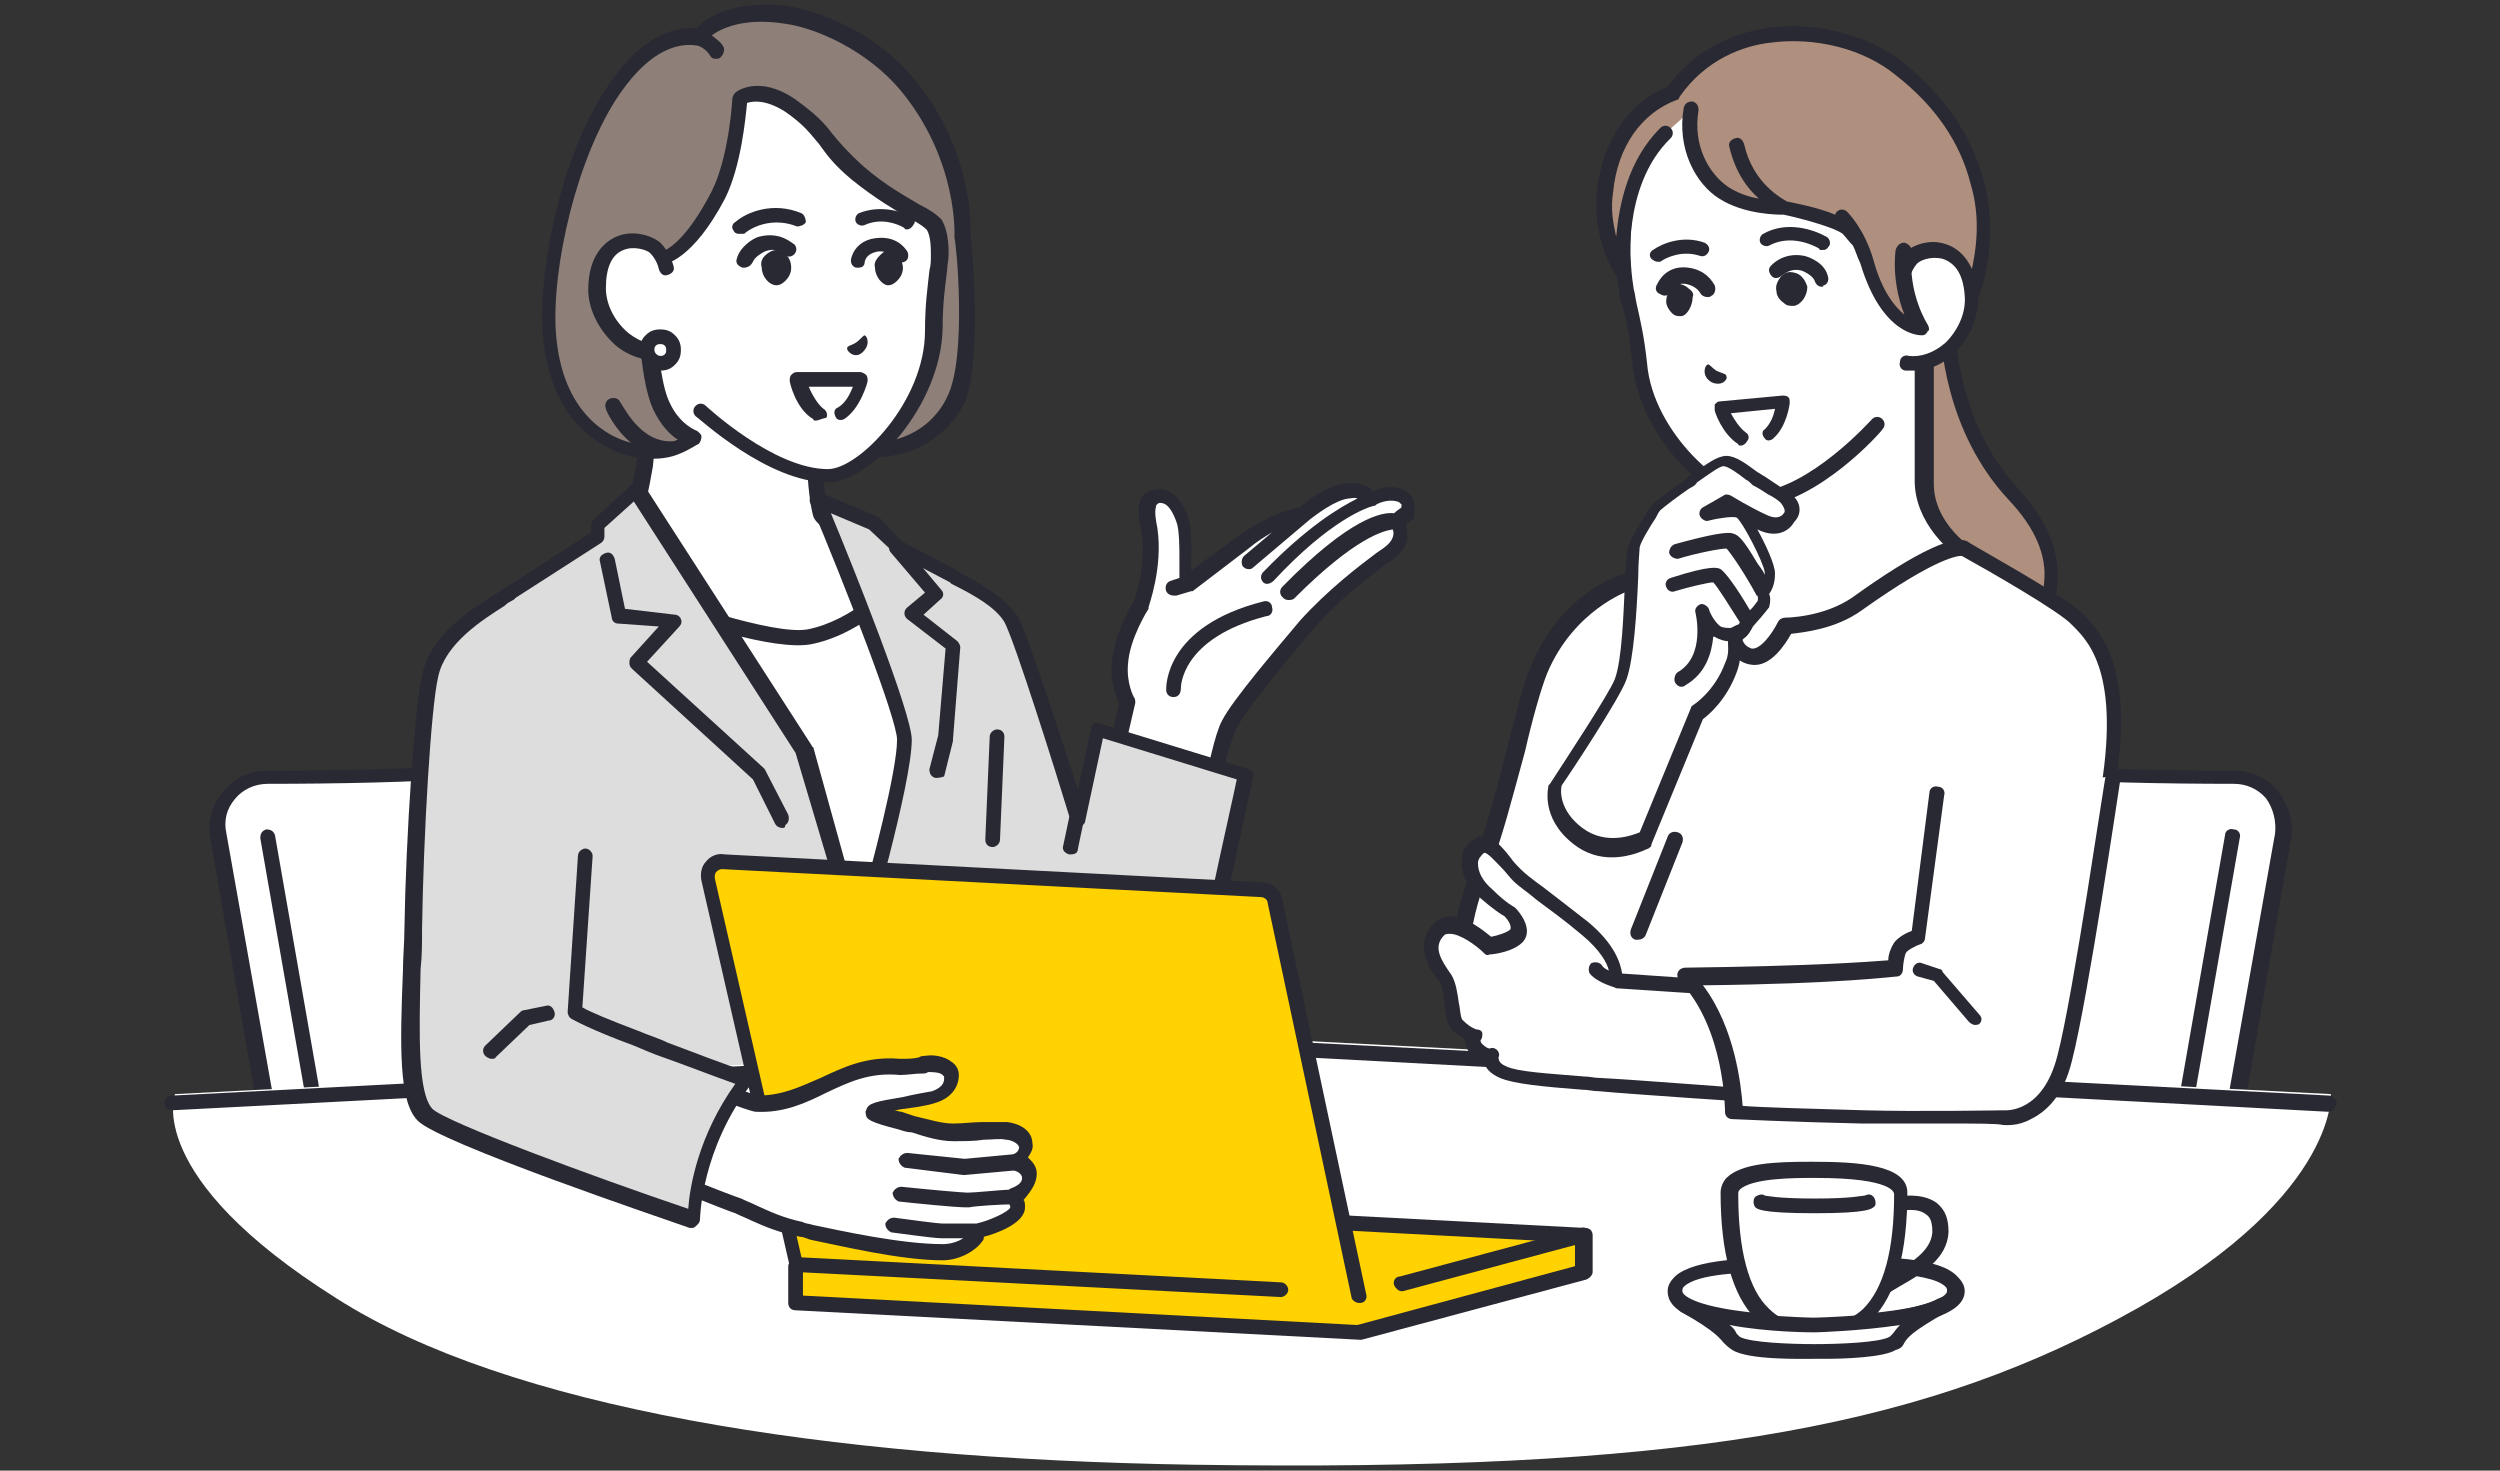 <?xml version="1.0" encoding="utf-8"?>
<!-- Generator: Adobe Illustrator 26.5.0, SVG Export Plug-In . SVG Version: 6.00 Build 0)  -->
<svg version="1.1" id="レイヤー_1" xmlns="http://www.w3.org/2000/svg" xmlns:xlink="http://www.w3.org/1999/xlink" x="0px"
	 y="0px" viewBox="0 0 170 100" style="enable-background:new 0 0 170 100;" xml:space="preserve">
<rect x="0" y="0" width="170" height="100" fill="#333333" stroke="none"/>
<style type="text/css">
	.st0{fill:#FFFFFF;}
	.st1{fill:#292933;}
	.st2{fill:#DDDDDD;}
	.st3{fill:#8E8079;}
	.st4{fill:#AF8F7E;}
	.st5{fill:#FFD200;}
</style>
<g id="woman_00000001650511406813326930000015639149208269699479_">
	<g>
		<g>
			<path class="st0" d="M18.3,77l-3.5-20.1c-0.4-2.1,1.2-4,3.4-4c4.1,0,10.2-0.1,13.6-0.4c3.4-0.3,9.1-1.3,12.7-1.9
				c1.9-0.3,3.6,0.9,4,2.8l3.9,21.9L18.3,77z"/>
			<path class="st1" d="M18.3,77.5c-0.2,0-0.5-0.2-0.5-0.4L14.3,57c-0.2-1.1,0.1-2.3,0.9-3.2c0.7-0.9,1.8-1.4,3-1.4
				c4.4,0,10.3-0.1,13.5-0.4c3.5-0.3,9.4-1.3,12.7-1.9c1-0.2,2.1,0,3,0.6c0.9,0.6,1.4,1.5,1.6,2.5l3.9,21.9c0,0.1,0,0.3-0.1,0.4
				c-0.1,0.1-0.2,0.2-0.4,0.2L18.3,77.5C18.3,77.5,18.3,77.5,18.3,77.5z M45.1,51c-0.2,0-0.3,0-0.5,0c-4,0.7-9.5,1.6-12.8,1.9
				c-3.3,0.3-9.2,0.4-13.6,0.4c-0.9,0-1.7,0.4-2.2,1c-0.6,0.7-0.8,1.5-0.6,2.4l3.5,19.7l32.9-1.7l-3.8-21.3
				c-0.1-0.8-0.6-1.4-1.2-1.9C46.2,51.2,45.6,51,45.1,51z"/>
		</g>
		<path class="st1" d="M21.4,75.7c-0.2,0-0.5-0.2-0.5-0.4L17.7,57c0-0.3,0.1-0.5,0.4-0.6c0.3,0,0.5,0.1,0.6,0.4l3.2,18.3
			C22,75.3,21.8,75.6,21.4,75.7C21.5,75.7,21.4,75.7,21.4,75.7z"/>
	</g>
	<g>
		<g>
			<g>
				<path class="st0" d="M95,33.7c-0.9-0.2-1.8,0.3-1.8,0.3s-0.4-0.9-1.8-0.6c-1.2,0.2-2.8,1.6-2.8,1.6s-1.6,0-4.3,2
					c-2.6,2-3.8,2.9-3.8,2.9l0-1.7c0,0,0.1-2-0.2-2.7c-0.5-1.2-1-1.7-1.8-1.6c-0.8,0.1-0.7,0.9-0.5,2.2c0.4,2.6-0.6,5.1-0.6,5.1
					s-1.3,2.1-1.5,4.1c-0.1,1.5,0.5,2.5,0.5,2.5l-1.3,5.6l6.6,1.6c-0.1,0.6,0.8-4.4,1.5-5.7c0.6-1.3,3.6-4.9,5.2-6.7
					c2.3-2.7,4.8-4.3,5.9-5.2c1-0.8,0.3-1.9,0.3-1.9s0.6-0.4,0.8-0.6C95.7,34.7,95.8,33.9,95,33.7z"/>
				<path class="st1" d="M79.8,47.4c-0.3,0-0.5-0.2-0.5-0.5c0-0.2-0.1-4.3,6.6-6c0.3-0.1,0.6,0.1,0.6,0.4c0.1,0.3-0.1,0.6-0.4,0.6
					c-5.8,1.5-5.8,4.8-5.8,4.9C80.3,47.2,80.1,47.4,79.8,47.4C79.8,47.4,79.8,47.4,79.8,47.4z"/>
				<path class="st1" d="M96.1,34c-0.1-0.3-0.4-0.7-1-0.8c-0.7-0.2-1.3,0-1.7,0.2c-0.3-0.3-1-0.7-2.1-0.5c-1.2,0.2-2.5,1.2-2.9,1.6
					c-0.5,0.1-2.1,0.4-4.4,2.1L81,38.8l0-0.6c0-0.3,0.1-2.1-0.2-3c-0.2-0.5-0.8-2.2-2.3-1.9c-1.4,0.2-1.1,1.8-0.9,2.8
					c0.4,2.2-0.4,4.5-0.5,4.8c-0.2,0.3-1.4,2.3-1.5,4.3c-0.1,1.3,0.3,2.2,0.5,2.6l-1.2,5.4c-0.1,0.3,0.1,0.6,0.4,0.6
					c0.3,0.1,0.6-0.1,0.6-0.4l1.3-5.6c0-0.1,0-0.3-0.1-0.4c0,0-0.5-0.9-0.4-2.2c0.1-1.8,1.4-3.8,1.4-3.8c0,0,0-0.1,0-0.1
					c0-0.1,1-2.7,0.6-5.4c-0.1-0.5-0.2-1.1-0.1-1.4c0-0.2,0.1-0.2,0.2-0.3c0.2,0,0.7-0.1,1.2,1.3c0.2,0.5,0.2,1.8,0.2,2.5
					c0,0,0,0,0,0l0,1.3l-0.6,0.2c-0.3,0.1-0.4,0.4-0.3,0.7c0.1,0.2,0.3,0.3,0.5,0.3c0.1,0,0.1,0,0.2,0l1-0.3c0,0,0,0,0,0
					c0,0,0.1,0,0.1,0c0,0,0,0,0,0c0,0,0,0,0,0l3.8-2.9c0.6-0.5,1.1-0.8,1.6-1.1l-1.9,1.6c-0.2,0.2-0.2,0.5-0.1,0.7
					c0.1,0.1,0.2,0.2,0.4,0.2c0.1,0,0.2,0,0.3-0.1l3.9-3.3c0.4-0.3,1.7-1.3,2.6-1.4c0.2,0,0.4-0.1,0.6,0c-1.2,0.6-3.4,1.9-6.4,5
					c-0.2,0.2-0.2,0.5,0,0.7c0.1,0.1,0.2,0.1,0.3,0.1c0.1,0,0.3-0.1,0.4-0.2c3.9-4.2,6.4-5,6.8-5.1c0.1,0,0.1,0,0.2-0.1
					c0,0,0.7-0.4,1.4-0.2c0.1,0,0.2,0.1,0.3,0.2c0,0.1,0,0.2,0,0.2c-0.1,0.1-0.3,0.2-0.5,0.4c-0.8-0.1-3,0.3-7.6,5
					c-0.2,0.2-0.2,0.5,0,0.7c0.1,0.1,0.2,0.2,0.4,0.2c0.1,0,0.3,0,0.4-0.1c4.2-4.2,6.1-4.6,6.7-4.7c0.1,0.2,0.1,0.6-0.3,1
					c-0.2,0.2-0.5,0.4-0.8,0.6c-1.2,0.9-3.3,2.5-5.2,4.6c-1.5,1.8-4.6,5.4-5.3,6.8c-0.5,0.9-1,3.4-1.4,5.4c0,0.1-0.1,0.3-0.1,0.4
					c0,0,0,0.1,0,0.1c-0.1,0.4,0.2,0.6,0.4,0.6c0,0,0.1,0,0.1,0c0.2,0,0.4-0.1,0.5-0.5c0-0.1,0-0.2,0.1-0.4c0.2-1.1,0.9-4.2,1.4-5.1
					c0.6-1.2,3.4-4.6,5.1-6.6c1.8-2.1,3.7-3.5,5-4.5c0.3-0.2,0.6-0.4,0.8-0.6c0.8-0.7,0.8-1.5,0.6-2.1c0.2-0.2,0.4-0.3,0.6-0.5
					C96.1,34.9,96.3,34.5,96.1,34z"/>
			</g>
		</g>
		<g>
			<path class="st0" d="M55.7,34.9c-0.2-0.6-0.3-2.2-0.3-3.4c0-0.8,0-1.5,0-1.5L50.2,26l-6.4-5.4c0,0,0.3,8.8,0,10.8
				c-0.6,3.4-1,4.3-1.9,5c-3.3,2.4-6.7,4.9-6.7,4.9l10.2,6.1l18.4-1.5l1.1-5.1c0,0-1.4-1.2-5.3-3.5C58.7,36.7,55.9,35.5,55.7,34.9z"
				/>
			<path class="st1" d="M45.4,47.9c-0.1,0-0.2,0-0.3-0.1l-10.2-6.1c-0.1-0.1-0.2-0.2-0.2-0.4c0-0.2,0.1-0.3,0.2-0.4
				c0,0,3.4-2.5,6.7-4.9c0.8-0.6,1.1-1.3,1.7-4.6c0.3-2,0-10.6,0-10.7c0-0.2,0.1-0.4,0.3-0.5c0.2-0.1,0.4-0.1,0.6,0.1l6.4,5.4
				l5.2,3.9c0.1,0.1,0.2,0.2,0.2,0.4v1.5c0,1.2,0.1,2.7,0.3,3.2c0.2,0.4,1.9,1.2,2.7,1.6c0.4,0.2,0.8,0.4,1.1,0.6
				c3.9,2.3,5.3,3.5,5.4,3.6c0.1,0.1,0.2,0.3,0.2,0.5L64.4,46c-0.1,0.3-0.3,0.5-0.6,0.4c-0.3-0.1-0.5-0.3-0.4-0.6l1.1-4.8
				c-0.5-0.4-2-1.5-5-3.2c-0.2-0.1-0.6-0.3-1-0.5c-2.1-1.1-3-1.6-3.2-2.2c-0.2-0.7-0.4-2.3-0.4-3.5v-1.3l-5-3.8c0,0,0,0,0,0
				l-5.5-4.6c0.1,2.5,0.2,8.1,0,9.8c-0.6,3.5-1,4.5-2.1,5.3c-2.5,1.7-4.9,3.6-6.1,4.4l9.6,5.7c0.2,0.1,0.3,0.5,0.2,0.7
				C45.8,47.8,45.6,47.9,45.4,47.9z"/>
		</g>
		<g>
			<path class="st0" d="M60.9,39.8c0,0-2.6,2.8-5.9,3.5c-3,0.6-12-2.9-12-2.9l12.2,25.2h5.7l3-18.9L60.9,39.8z"/>
			<path class="st1" d="M60.9,66.2h-5.7c-0.2,0-0.4-0.1-0.5-0.3L42.5,40.6c-0.1-0.2-0.1-0.4,0.1-0.6c0.1-0.2,0.4-0.2,0.6-0.1
				c2.5,0.9,9.4,3.3,11.7,2.9c3.1-0.6,5.6-3.3,5.6-3.3c0.1-0.1,0.3-0.2,0.5-0.2c0.2,0,0.3,0.1,0.4,0.3l3,6.9c0,0.1,0.1,0.2,0,0.3
				l-3,18.9C61.4,66,61.2,66.2,60.9,66.2z M55.5,65.1h5l2.9-18.3l-2.6-6.1c-1,0.9-3.1,2.6-5.6,3.1c-2.5,0.5-8.5-1.5-11.1-2.5
				L55.5,65.1z"/>
		</g>
		<g>
			<path class="st2" d="M74.6,49.6l-1.3,6.1c0,0-3.6-12-4.6-13.6c-0.7-1.2-2.2-2-3.9-2.9c-1.9-1.1-3.9-2-3.9-2l-1.5-1.6l-3.8-1.6
				c0,0,5.9,14.3,5.9,16.3c0,3-3.1,13.6-3.1,13.6L54.6,51L43.2,33.4l-2.6,2.4v0.8l-7,4.5c0,0-4.8,3-2.4,10.4
				c2.5,7.6,5.8,12.3,6,13.8c-2.4,12-1.8,18.2-1.8,18.2L76.6,84c0,0-8.3-8.3-8.6-11c0.9,0.4,9.6,3.7,12.3-1.4
				c1.4-2.7,1.7-6.2,2.6-10.6c1.2-5.5,1.8-8.3,1.8-8.3L74.6,49.6z"/>
			<path class="st1" d="M76.6,84.5C76.6,84.5,76.6,84.5,76.6,84.5l-41.2-0.6c-0.3,0-0.5-0.2-0.5-0.5c0-0.3-0.5-6.4,1.8-18.3
				c-0.1-0.6-0.7-1.7-1.4-3.2c-1.2-2.4-3-5.9-4.5-10.4c-1.3-3.9-0.5-6.7,0.3-8.3c0.9-1.8,2.2-2.6,2.3-2.6l6.8-4.4v-0.5
				c0-0.1,0.1-0.3,0.2-0.4l2.6-2.4c0.1-0.1,0.3-0.2,0.4-0.1c0.1,0,0.3,0.1,0.4,0.2l11.4,17.7c0,0,0,0.1,0.1,0.1L58.4,62
				c0.9-3.1,2.6-9.6,2.6-11.7c0-1.4-3.5-10.4-5.9-16.1c-0.1-0.2,0-0.4,0.1-0.6c0.1-0.1,0.4-0.2,0.6-0.1l3.8,1.6
				c0.1,0,0.1,0.1,0.2,0.1l1.5,1.6c0.4,0.2,2.1,1.1,3.8,2l0.1,0.1c1.7,0.9,3.2,1.8,4,3c0.7,1.3,3,8.4,4.1,11.8l0.9-4.2
				c0-0.1,0.1-0.3,0.2-0.3c0.1-0.1,0.3-0.1,0.4,0l10.1,3.1c0.3,0.1,0.4,0.3,0.3,0.6c0,0-0.6,2.8-1.8,8.3c-0.3,1.2-0.5,2.4-0.7,3.5
				c-0.5,2.8-1,5.3-2,7.3c-1.2,2.3-3.7,3.4-7.3,3.1c-1.8-0.2-3.5-0.6-4.6-1c1.3,2.6,6.2,7.8,8.2,9.8c0.1,0.1,0.2,0.4,0.1,0.6
				C77,84.4,76.8,84.5,76.6,84.5z M35.9,82.9l39.5,0.6c-2.2-2.3-7.6-8.1-7.9-10.4c0-0.2,0.1-0.4,0.2-0.5c0.1-0.1,0.3-0.1,0.5-0.1
				c0,0,2.5,1.1,5.3,1.3c3.2,0.3,5.3-0.6,6.3-2.5c1-1.9,1.4-4.1,1.9-7c0.2-1.1,0.4-2.3,0.7-3.5c0.9-4.2,1.5-6.8,1.7-7.8l-9.1-2.8
				l-1.2,5.6c0,0.2-0.2,0.4-0.5,0.4c-0.2,0-0.4-0.1-0.5-0.4c-1-3.3-3.8-12.2-4.5-13.5c-0.6-1-2-1.8-3.6-2.6l-0.1-0.1
				c-1.9-1-3.8-2-3.8-2c-0.1,0-0.1-0.1-0.1-0.1L59.1,36l-2.6-1.1C58,38.5,62,48.5,62,50.3c0,3-3,13.3-3.1,13.7
				c-0.1,0.2-0.3,0.4-0.5,0.4c0,0,0,0,0,0c-0.2,0-0.4-0.1-0.5-0.4l-3.8-12.8l-11-17.1l-2,1.8v0.6c0,0.2-0.1,0.3-0.2,0.4l-7,4.5
				c0,0-1.1,0.7-1.9,2.3c-1.1,2.1-1.2,4.6-0.2,7.5c1.5,4.4,3.2,7.8,4.4,10.3c0.9,1.8,1.5,2.9,1.5,3.7c0,0,0,0.1,0,0.1
				C35.7,75.2,35.8,81.2,35.9,82.9z"/>
		</g>
		<path class="st1" d="M63.7,52.9c0,0-0.1,0-0.1,0c-0.3-0.1-0.4-0.3-0.4-0.6l0.6-2.3l0.5-5.9l-2.6-2c-0.1-0.1-0.2-0.2-0.2-0.4
			c0-0.2,0.1-0.3,0.2-0.4l1.2-1l-2.3-2.7c-0.2-0.2-0.2-0.5,0.1-0.7c0.2-0.2,0.5-0.2,0.7,0.1l2.6,3.1c0.2,0.2,0.2,0.5-0.1,0.7l-1.1,1
			l2.3,1.8c0.1,0.1,0.2,0.3,0.2,0.4l-0.5,6.3c0,0,0,0.1,0,0.1l-0.6,2.4C64.2,52.8,63.9,52.9,63.7,52.9z"/>
		<path class="st1" d="M53.2,56.3c-0.2,0-0.4-0.1-0.5-0.3l-1.5-3L43,45.5c-0.1-0.1-0.2-0.2-0.2-0.4c0-0.1,0-0.3,0.1-0.4l1.9-2.1
			L42,42.4c-0.2,0-0.4-0.2-0.4-0.4l-0.8-3.8c-0.1-0.3,0.1-0.5,0.4-0.6c0.3-0.1,0.5,0.1,0.6,0.4l0.7,3.4l3.4,0.4
			c0.2,0,0.4,0.2,0.4,0.3c0.1,0.2,0,0.4-0.1,0.5l-2.2,2.4l7.9,7.2c0,0,0.1,0.1,0.1,0.1l1.6,3.1c0.1,0.3,0,0.6-0.2,0.7
			C53.4,56.3,53.3,56.3,53.2,56.3z"/>
		<path class="st1" d="M67.5,57.6C67.5,57.6,67.4,57.6,67.5,57.6c-0.3,0-0.5-0.2-0.5-0.5l0.3-7c0-0.3,0.3-0.5,0.5-0.5
			c0.3,0,0.5,0.2,0.5,0.5l-0.3,7C68,57.4,67.7,57.6,67.5,57.6z"/>
		<g>
			<g id="XMLID_00000124146668707146317100000004986521281791525014_">
				<path class="st3" d="M41.9,5.9c2.4-3.5,4.6-3.6,5.7-3.5c0.4-0.7,2.2-2,5.8-1.5c2.1,0.3,5.8,1.7,8.2,4.7c4.2,5,3.8,10.4,3.8,10.4
					s0.9,8.3-0.6,11.2c-0.8,1.6-2.6,3.3-5.4,3.4c-1.5,0.1-15.5-10.2-15.5-10.2c0,0.8,0.1,5.2,0.9,7.1c0.8,1.9,2.2,2.3,2.2,2.3
					s-1.4,1.3-3.8,0.8c-2-0.4-5.4-2.3-5.9-8.1C37.1,18.2,38.8,10.4,41.9,5.9z"/>
				<path class="st1" d="M66,16c0-0.6,0.2-5.8-3.9-10.7c-2.7-3.3-6.7-4.6-8.6-4.9C50,0,48.1,1.1,47.4,1.9c-1.5-0.1-3.7,0.5-5.9,3.7
					c-3.2,4.5-4.9,12.4-4.6,17c0.5,7.1,5.3,8.3,6.3,8.5c0.4,0.1,0.8,0.1,1.1,0.1c0.7,0,1.3-0.1,1.8-0.3c0,0,0,0,0,0
					c0.8-0.3,1.3-0.7,1.4-0.7c0.1-0.1,0.2-0.3,0.2-0.5c0-0.2-0.2-0.3-0.3-0.4c0,0-1.2-0.4-1.9-2c-0.6-1.3-0.8-4.1-0.9-5.8
					c1.3,0.9,3.8,2.7,6.4,4.5c7.5,5.2,8.3,5.2,8.7,5.1c3.7-0.2,5.3-2.6,5.9-3.7C66.8,24.5,66.1,16.7,66,16z M64.4,27
					c-0.4,0.9-1.8,3-5,3.1C58.3,30,49.9,24.2,44.2,20c-0.2-0.1-0.4-0.1-0.5,0c-0.2,0.1-0.3,0.3-0.3,0.5c0,0.1,0,5.1,1,7.3
					c0.5,1.1,1.2,1.8,1.7,2.1c-0.1,0-0.2,0.1-0.3,0.1c-2.3,0.2-3.5-2.6-3.6-2.6c-0.1-0.3-0.4-0.4-0.7-0.3c-0.3,0.1-0.4,0.4-0.3,0.7
					c0,0.1,0.6,1.4,1.7,2.3c-1.3-0.3-4.7-1.8-5.1-7.5c-0.3-4.3,1.4-12,4.4-16.3c2.1-3,4-3.4,5.2-3.2c0.1,0,0.6,0.2,0.9,0.7
					c0.1,0.2,0.3,0.2,0.4,0.2c0.1,0,0.2,0,0.3-0.1c0.2-0.2,0.3-0.5,0.2-0.7c-0.2-0.4-0.6-0.6-0.8-0.8c0.7-0.5,2.2-1.2,4.9-0.8
					c2.3,0.3,5.7,1.9,7.9,4.5c4,4.8,3.7,10,3.7,10c0,0,0,0.1,0,0.1C65,16.2,65.8,24.3,64.4,27z"/>
				<g>
					<path class="st0" d="M58.4,11.6c-2.5-2.2-2.1-2.9-4.6-4.6c-2.2-1.5-3.4-0.5-3.4-0.5s-0.2,4-1.5,6.6c-2.2,4.3-3.9,4.4-3.9,4.4
						l-1.2-0.5c0,1,0,1.6,0,1.6V22l3.9,5.9c0,0,4.7,4.4,8.7,4.4c2.3,0,7.1-4.8,7.1-10c0-2.7,0.4-3.9,0.5-5c0-0.5,0-1.6-0.4-2.2
						C63.2,14.5,60.9,13.8,58.4,11.6z"/>
					<path class="st1" d="M56.3,32.8c-4.1,0-8.8-4.4-9-4.5c-0.2-0.2-0.2-0.5,0-0.7c0.2-0.2,0.5-0.2,0.7,0c0,0,4.6,4.3,8.3,4.3
						c0,0,0,0,0,0c2.1,0,6.6-4.6,6.6-9.4c0-1.9,0.2-3.1,0.3-4.1c0.1-0.4,0.1-0.7,0.1-1c0-0.5,0-1.4-0.3-1.8
						c-0.1-0.1-0.6-0.5-1.1-0.7c-1-0.6-2.4-1.4-4-2.7c-1.2-1-1.7-1.7-2.2-2.4c-0.6-0.7-1-1.3-2.3-2.2c-1.4-0.9-2.3-0.7-2.6-0.6
						c-0.1,1-0.4,4.3-1.5,6.5C47.1,17.7,45.2,18,45,18c-0.1,0-0.2,0-0.2,0l-0.5-0.2c0,0.5,0,0.8,0,0.8V22c0,0.3-0.2,0.5-0.5,0.5
						c-0.3,0-0.5-0.2-0.5-0.5v-3.4c0,0,0-0.6,0-1.6c0-0.2,0.1-0.3,0.2-0.4c0.1-0.1,0.3-0.1,0.5,0l1,0.5c0.4-0.1,1.7-0.8,3.4-4.1
						c1.2-2.4,1.4-6.3,1.4-6.3c0-0.1,0.1-0.3,0.2-0.4c0.1-0.1,1.6-1.2,4,0.4c1.4,1,2,1.6,2.6,2.4c0.5,0.6,1,1.2,2.1,2.2
						c1.5,1.3,2.8,2,3.8,2.6c0.8,0.4,1.2,0.7,1.5,1c0.6,0.9,0.5,2.5,0.5,2.5c0,0.3-0.1,0.7-0.1,1c-0.1,0.9-0.3,2.1-0.3,3.9
						C64,27.6,59.2,32.8,56.3,32.8C56.3,32.8,56.3,32.8,56.3,32.8z M44.9,17L44.9,17L44.9,17z"/>
				</g>
				<g>
					<path class="st0" d="M44.5,16.9c-0.8-0.8-3.9-1.1-3.9,2.8c0,2.5,2.5,4.8,4.8,4.3l-0.1-5.7C45.3,18.2,45.1,17.5,44.5,16.9z"/>
					<path class="st1" d="M44.6,24.5c-0.9,0-1.8-0.3-2.6-0.9c-1.2-1-2-2.5-2-3.9c0-2.4,1.2-3.3,1.9-3.6c1.1-0.5,2.4-0.1,3,0.4
						c0.7,0.7,0.9,1.6,0.9,1.6c0.1,0.3-0.1,0.5-0.4,0.6c-0.3,0.1-0.5-0.1-0.6-0.4c0,0-0.1-0.6-0.6-1.1c-0.2-0.2-1.1-0.5-1.8-0.2
						c-0.8,0.3-1.2,1.2-1.2,2.6c0,1.1,0.6,2.3,1.6,3.1c0.8,0.6,1.7,0.9,2.5,0.6c0.3-0.1,0.6,0.1,0.6,0.4c0.1,0.3-0.1,0.6-0.4,0.6
						C45.2,24.4,44.9,24.5,44.6,24.5z"/>
				</g>
				<g>
					<path class="st0" d="M44,23.8c0,0.5,0.4,0.9,0.9,0.9c0.5,0,0.9-0.4,0.9-0.9c0-0.5-0.4-0.9-0.9-0.9C44.4,22.9,44,23.3,44,23.8z"
						/>
					<path class="st1" d="M44.9,25.2c-0.8,0-1.4-0.6-1.4-1.4c0,0,0,0,0,0c0-0.4,0.1-0.7,0.4-1c0.3-0.3,0.6-0.4,1-0.4c0,0,0,0,0,0
						c0.4,0,0.7,0.1,1,0.4c0.3,0.3,0.4,0.6,0.4,1c0,0.4-0.1,0.7-0.4,1C45.6,25.1,45.3,25.2,44.9,25.2C44.9,25.2,44.9,25.2,44.9,25.2
						z M44.5,23.8c0,0.2,0.2,0.4,0.4,0.4c0,0,0,0,0,0c0.1,0,0.2,0,0.3-0.1c0.1-0.1,0.1-0.2,0.1-0.3c0-0.1,0-0.2-0.1-0.3
						c-0.1-0.1-0.2-0.1-0.3-0.1c0,0,0,0,0,0c-0.1,0-0.2,0-0.3,0.1C44.5,23.6,44.5,23.7,44.5,23.8L44.5,23.8z"/>
				</g>
			</g>
			<path class="st1" d="M57.6,23.7c0-0.2,0.3-0.2,0.6-0.4c0.3-0.2,0.5-0.5,0.6-0.5c0.2,0.1,0.4,0.7-0.2,1.2
				C58.1,24.4,57.6,23.9,57.6,23.7z"/>
			<path class="st1" d="M50.2,15.9c-0.1,0-0.3-0.1-0.3-0.2c-0.2-0.2-0.1-0.5,0.1-0.6c0.8-0.7,2.6-1.4,4.5-0.6
				c0.2,0.1,0.3,0.4,0.3,0.6c-0.1,0.2-0.4,0.3-0.6,0.3c-1.5-0.6-2.9-0.1-3.6,0.5C50.4,15.9,50.3,15.9,50.2,15.9z"/>
			<path class="st1" d="M61.7,15.6c-0.1,0-0.2,0-0.2-0.1c-0.5-0.3-1.6-0.7-2.7-0.2c-0.2,0.1-0.5,0-0.6-0.2c-0.1-0.2,0-0.5,0.2-0.6
				c1.5-0.6,2.9-0.1,3.6,0.2c0.2,0.1,0.3,0.4,0.1,0.6C62,15.5,61.8,15.6,61.7,15.6z"/>
			<g>
				<path class="st0" d="M55.5,28.2l1.4,0c1-0.6,1.4-2.3,1.4-2.3l-4.3,0C54,25.8,54.5,27.6,55.5,28.2z"/>
				<path class="st1" d="M55.5,28.6c-0.1,0-0.2,0-0.2-0.1c-1.2-0.7-1.6-2.5-1.6-2.6c0-0.1,0-0.3,0.1-0.4c0.1-0.1,0.2-0.2,0.4-0.2
					c0,0,0,0,0,0l4.3,0c0.1,0,0.3,0.1,0.4,0.2c0.1,0.1,0.1,0.3,0.1,0.4c0,0.1-0.5,1.9-1.6,2.6c-0.2,0.1-0.5,0.1-0.6-0.2
					c-0.1-0.2-0.1-0.5,0.2-0.6c0.5-0.3,0.8-0.9,1-1.4l-3,0c0.2,0.5,0.6,1.2,1,1.5c0.2,0.1,0.3,0.4,0.2,0.6
					C55.8,28.5,55.6,28.6,55.5,28.6z"/>
			</g>
			<path class="st1" d="M50.6,18.2c0,0-0.1,0-0.1,0c-0.3-0.1-0.5-0.3-0.4-0.6c0.2-0.8,1.1-1.4,1.5-1.5c1.5-0.4,2.3,0.5,2.4,0.5
				c0.2,0.2,0.2,0.5,0,0.7c-0.2,0.2-0.5,0.2-0.7,0c-0.1-0.1-0.5-0.5-1.3-0.2c-0.2,0.1-0.7,0.4-0.8,0.7C51.1,18,50.9,18.2,50.6,18.2z
				"/>
			<path class="st1" d="M58.4,18.2c-0.1,0-0.1,0-0.2,0c-0.3-0.1-0.4-0.4-0.3-0.7c0.2-0.7,0.8-1.2,1.6-1.3c0.7-0.1,1.6,0,2.2,0.9
				c0.1,0.2,0.1,0.6-0.2,0.7c-0.2,0.1-0.6,0.1-0.7-0.2c-0.4-0.6-1-0.5-1.1-0.5c-0.5,0.1-0.8,0.3-0.9,0.7
				C58.8,18.1,58.6,18.2,58.4,18.2z"/>
			<path class="st1" d="M52,17.4c0.2-0.2,0.5-0.4,0.8-0.4c0.2,0,0.4,0.1,0.6,0.3c0.3,0.2,0.4,0.6,0.4,0.9c0,0.3-0.1,0.6-0.4,0.9
				c-0.2,0.2-0.4,0.3-0.6,0.3c0,0,0,0,0,0c-0.5,0-1-0.6-1-1.2C51.7,17.9,51.8,17.6,52,17.4z"/>
			<path class="st1" d="M59.8,17.4c0.2-0.2,0.4-0.4,0.7-0.4c0.2,0,0.4,0.1,0.5,0.3c0.2,0.2,0.4,0.6,0.4,0.9c0,0.3-0.1,0.6-0.4,0.9
				c-0.2,0.2-0.4,0.3-0.6,0.3c0,0,0,0,0,0c-0.4,0-0.9-0.6-0.9-1.2C59.4,17.9,59.6,17.6,59.8,17.4z"/>
		</g>
		<path class="st1" d="M72.8,58.1c0,0-0.1,0-0.1,0c-0.3-0.1-0.5-0.3-0.4-0.6l0.4-1.9c0.1-0.3,0.3-0.5,0.6-0.4
			c0.3,0.1,0.5,0.3,0.4,0.6l-0.4,1.9C73.3,58,73.1,58.1,72.8,58.1z"/>
	</g>
	<g>
		<g>
			<path class="st0" d="M151.7,77l3.5-20.1c0.4-2.1-1.2-4-3.4-4c-4.1,0-10.2-0.1-13.6-0.4c-3.4-0.3-9.1-1.3-12.7-1.9
				c-1.9-0.3-3.6,0.9-4,2.8l-3.9,21.9L151.7,77z"/>
			<path class="st1" d="M151.7,77.5C151.7,77.5,151.7,77.5,151.7,77.5l-34-1.8c-0.1,0-0.3-0.1-0.4-0.2c-0.1-0.1-0.1-0.3-0.1-0.4
				l3.9-21.9c0.2-1,0.8-1.9,1.6-2.5c0.9-0.6,1.9-0.8,3-0.6c3.3,0.6,9.2,1.6,12.7,1.9c3.3,0.3,9.2,0.4,13.5,0.4c1.2,0,2.3,0.5,3,1.4
				c0.7,0.9,1.1,2.1,0.9,3.2l-3.5,20.1C152.2,77.3,151.9,77.5,151.7,77.5z M118.3,74.7l32.9,1.7l3.5-19.7c0.1-0.8-0.1-1.7-0.6-2.4
				c-0.6-0.7-1.4-1-2.2-1c-4.4,0-10.3-0.1-13.6-0.4c-3.3-0.3-8.8-1.2-12.8-1.9c-0.8-0.1-1.5,0-2.2,0.5c-0.6,0.4-1.1,1.1-1.2,1.9
				L118.3,74.7z"/>
		</g>
		<path class="st1" d="M148.6,75.7C148.6,75.7,148.5,75.7,148.6,75.7c-0.4-0.1-0.6-0.3-0.5-0.6l3.2-18.3c0-0.3,0.3-0.5,0.6-0.4
			c0.3,0,0.5,0.3,0.4,0.6l-3.2,18.3C149.1,75.5,148.8,75.7,148.6,75.7z"/>
	</g>
	<g>
		<g>
			<path class="st4" d="M132.4,20.9h-3.2l0.6,24.6c0,0,4.9,0.4,7-1.2c1.6-1.2,5-5.4,0.1-10.6C132,28.3,132.4,20.9,132.4,20.9z"/>
			<path class="st1" d="M131.2,46.1c-0.8,0-1.3,0-1.4,0c-0.3,0-0.5-0.3-0.5-0.6c0-0.3,0.3-0.5,0.6-0.5c0,0,4.7,0.4,6.7-1.1
				c1-0.8,2.3-2.4,2.4-4.3c0.2-1.8-0.6-3.7-2.4-5.6c-4.3-4.6-4.7-10.7-4.7-12.6h-2.7c-0.3,0-0.5-0.2-0.5-0.5c0-0.3,0.2-0.5,0.5-0.5
				h3.2c0.1,0,0.3,0.1,0.4,0.2c0.1,0.1,0.1,0.2,0.1,0.4c0,0.1-0.3,7.3,4.4,12.3c1.9,2.1,2.8,4.2,2.6,6.4c-0.2,2.3-1.7,4.2-2.8,5
				C135.6,45.9,132.8,46.1,131.2,46.1z"/>
		</g>
		<g>
			<g>
				<path class="st0" d="M134.8,38.3c-1.8-0.9-4.1-2.9-4.1-5.6c0-2.1,0-10.8,0-10.8l-6.4,5.4l-5.2,3.9c0,0,0,0.8,0,1.5
					c0,2.7-2.3,4.7-4.1,5.6c-3.7,1.8-5.3,4.2-5.3,4.2l11,6.2h8.3l11-6.2C140.1,42.5,138.6,40.1,134.8,38.3z"/>
				<path class="st1" d="M129,49.2c-0.2,0-0.4-0.1-0.4-0.3c-0.1-0.2,0-0.6,0.2-0.7l10.5-5.9c-0.6-0.7-2.1-2.3-4.7-3.5
					c-2.2-1.1-4.4-3.4-4.4-6.1V23l-5.5,4.7c0,0,0,0,0,0l-5,3.8v1.3c0,2.7-2.2,5-4.4,6.1c-2.6,1.3-4.1,2.8-4.7,3.5l10.5,5.9
					c0.2,0.1,0.3,0.5,0.2,0.7c-0.1,0.2-0.5,0.3-0.7,0.2l-11-6.2c-0.1-0.1-0.2-0.2-0.2-0.3c0-0.1,0-0.3,0.1-0.4
					c0.1-0.1,1.6-2.5,5.5-4.3c1.4-0.7,3.9-2.6,3.9-5.1v-1.5c0-0.2,0.1-0.3,0.2-0.4l5.2-3.9l6.4-5.4c0.2-0.1,0.4-0.2,0.5-0.1
					c0.2,0.1,0.3,0.3,0.3,0.5v10.8c0,2.6,2.4,4.5,3.9,5.1c3.8,1.8,5.4,4.2,5.5,4.3c0.1,0.1,0.1,0.3,0.1,0.4c0,0.1-0.1,0.3-0.2,0.3
					l-11,6.2C129.2,49.2,129.1,49.2,129,49.2z"/>
			</g>
		</g>
		<g>
			<g id="XMLID_00000034062464895655575650000004667745879122215052_">
				<g>
					<g>
						<path class="st0" d="M130.4,14.7c-0.3-3.4-2.1-11.8-9.5-11.3c-2.6,0.2-5.7,1.5-7.5,3.7c-3.6,4.6-3.3,10.3-2.9,12.6
							c0.2,1.1,0.7,2.3,0.9,5c0.5,5.2,5.7,9.5,8,9.3c4-0.3,8.3-5.1,8.3-5.1l3.4-6.2l-0.3-3.4C130.8,19.2,130.6,17,130.4,14.7z"/>
						<path class="st1" d="M119.6,34.5C119.6,34.5,119.5,34.5,119.6,34.5c-2.9,0.2-8.1-4.5-8.6-9.8c-0.2-1.9-0.4-3-0.7-3.9
							c-0.1-0.4-0.2-0.7-0.2-1c-0.2-1.3-1.2-7.8,3-13c1.9-2.4,5.2-3.7,7.7-3.9c0,0,0.1,0,0.1,0c3.3-0.2,6.1,1.3,7.8,4.4
							c1.6,2.8,2,6.1,2.2,7.3c0.2,2.3,0.4,4.5,0.4,4.5l0.3,3.4c0,0.3-0.2,0.5-0.5,0.6c-0.3,0-0.5-0.2-0.6-0.5l-0.3-3.4
							c0,0-0.2-2.2-0.4-4.5c-0.1-1.2-0.6-4.3-2-6.9C126.2,5,123.9,3.7,121,4c0,0-0.1,0-0.1,0c-2.3,0.2-5.3,1.3-7,3.5
							c-3.9,4.9-3,11-2.8,12.2c0.1,0.3,0.1,0.6,0.2,1c0.2,0.9,0.5,2.1,0.7,4c0.4,4.8,5.4,9,7.4,8.8c0,0,0,0,0,0
							c3.7-0.3,7.8-4.9,7.9-5c0.2-0.2,0.5-0.2,0.7,0c0.2,0.2,0.2,0.5,0,0.7C127.9,29.4,123.7,34.1,119.6,34.5z"/>
					</g>
					<path class="st4" d="M129.1,4.7c-3.9-3.1-11.6-3.9-15.4,1.7c-2.5,0.9-4.2,3.4-4.6,6.6c-0.4,3.2,1.3,5.7,1.3,5.7
						s-0.7-6.1,2.8-9.6l1.8-1.6c-0.4,2.5,0.7,4.7,2.2,5.7c1.8,1.1,4.2,1,4.2,1s3.5,0.7,4.3,1.5c0.8,0.8,2.4,2.9,2.4,2.9l1.3-0.1
						l3.6,3.6c0,0,2.8-4.5,1.3-9.7C133.7,9.8,132.1,7.1,129.1,4.7z"/>
					<g>
						<path class="st0" d="M129.9,17.6c-0.6,0.7-0.6,1.4-0.6,1.4l0.4,5.6c2.3,0.4,4.6-2.2,4.4-4.7C133.7,16.1,130.6,16.8,129.9,17.6
							z"/>
						<path class="st1" d="M130.5,25.2c-0.3,0-0.6,0-0.9,0c-0.3,0-0.5-0.3-0.4-0.6c0-0.3,0.3-0.5,0.6-0.4c0.8,0.1,1.7-0.2,2.5-0.9
							c0.9-0.9,1.4-2.1,1.3-3.2c-0.1-1.4-0.6-2.2-1.5-2.5c-0.8-0.2-1.6,0.1-1.8,0.4c-0.4,0.5-0.5,1.1-0.5,1.1c0,0.3-0.3,0.5-0.6,0.5
							c-0.3,0-0.5-0.3-0.5-0.6c0,0,0.1-0.9,0.7-1.7c0.5-0.6,1.8-1.1,2.9-0.7c0.7,0.2,2,1,2.2,3.4c0.1,1.5-0.5,3-1.7,4.1
							C132.2,24.7,131.3,25.1,130.5,25.2z"/>
					</g>
					<path class="st4" d="M129.5,17.1l-4.1-2.3c0,0,1.1,1,1.6,3.1c1.4,4.6,3.6,4.5,3.6,4.5S129.2,20.2,129.5,17.1z"/>
					<path class="st1" d="M131.1,22.1c0,0-1.4-2.1-1.1-5c0-0.3-0.2-0.5-0.5-0.6c-0.3,0-0.5,0.2-0.6,0.5c-0.2,1.8,0.2,3.4,0.6,4.4
						c-0.6-0.5-1.5-1.5-2.1-3.7c-0.6-2.1-1.7-3.2-1.8-3.3c-0.2-0.2-0.5-0.2-0.7,0c0,0-0.1,0.1-0.1,0.2c-1.2-0.5-2.8-0.8-3.3-0.9
						c-0.3-0.2-2.3-1.2-2.9-3.9c-0.1-0.3-0.3-0.5-0.6-0.4c-0.3,0.1-0.5,0.3-0.4,0.6c0.4,1.7,1.2,2.8,2,3.5c-0.7-0.1-1.5-0.4-2.1-0.8
						c-1.3-0.9-2.4-2.8-2-5.2c0-0.3-0.1-0.5-0.4-0.6c-0.3,0-0.5,0.1-0.6,0.4c-0.5,2.8,0.8,5.2,2.4,6.2c0,0,0,0,0,0
						c1.7,1.1,4,1.1,4.4,1.1c1.4,0.3,3.5,0.9,4,1.3c0.2,0.2,0.4,0.5,0.7,0.8c0.2,0.4,0.3,0.8,0.5,1.2c1.5,5,4.1,4.9,4.2,4.9
						c0,0,0,0,0,0c0.2,0,0.3-0.1,0.4-0.3C131.2,22.5,131.2,22.3,131.1,22.1z"/>
					<path class="st1" d="M134.9,12.3c-0.8-3-2.6-5.7-5.4-8c-2.4-1.9-6.1-2.9-9.3-2.4c-2.8,0.4-5.2,1.8-6.8,4c-2.6,1-4.4,3.6-4.8,7
						c-0.4,3.4,1.3,5.9,1.4,6c0.1,0.2,0.4,0.3,0.6,0.2c0.2-0.1,0.4-0.3,0.3-0.5c0-0.1-0.7-5.9,2.7-9.2c0.2-0.2,0.2-0.5,0-0.7
						c-0.2-0.2-0.5-0.2-0.7,0c-2.2,2.2-2.8,5.2-3,7.4c-0.2-0.9-0.4-1.9-0.2-3.1c0.3-3,1.9-5.3,4.3-6.2c0.1,0,0.2-0.1,0.2-0.2
						c1.8-2.6,4.4-3.5,6.2-3.7c3-0.4,6.3,0.4,8.5,2.2c2.7,2.1,4.4,4.6,5.1,7.4c0,0,0,0,0,0c0.7,2.3,0.4,4.5,0,6.2
						c0.3,0.5,0.4,1.1,0.5,1.7C135.1,18.7,135.8,15.7,134.9,12.3z"/>
				</g>
			</g>
			<path class="st1" d="M117.4,25.6c0-0.2-0.3-0.2-0.7-0.4c-0.3-0.2-0.5-0.5-0.6-0.4c-0.2,0.1-0.4,0.8,0.3,1.2
				C117.1,26.3,117.5,25.8,117.4,25.6z"/>
			<path class="st1" d="M123.9,17c-0.1,0-0.2,0-0.2-0.1c-0.7-0.4-2.1-0.9-3.4-0.2c-0.2,0.1-0.5,0-0.6-0.2c-0.1-0.2,0-0.5,0.2-0.6
				c1.6-0.9,3.4-0.3,4.3,0.2c0.2,0.1,0.3,0.4,0.2,0.6C124.2,17,124.1,17,123.9,17z"/>
			<path class="st1" d="M112.7,17.8c-0.1,0-0.3-0.1-0.4-0.2c-0.2-0.2-0.1-0.5,0.1-0.6c0.7-0.5,2.1-1,3.5-0.5
				c0.2,0.1,0.4,0.3,0.3,0.6c-0.1,0.2-0.3,0.4-0.6,0.3c-1.2-0.4-2.3,0.1-2.7,0.4C112.9,17.8,112.8,17.8,112.7,17.8z"/>
			<g>
				<path class="st0" d="M118.4,29.8l1.9-0.2c0.7-0.8,1-2.2,1-2.2l-4.3,0.4C116.9,27.8,117.4,29.2,118.4,29.8z"/>
				<path class="st1" d="M118.4,30.3c-0.1,0-0.2,0-0.2-0.1c-1.1-0.7-1.6-2.2-1.6-2.3c0-0.1,0-0.3,0-0.4c0.1-0.1,0.2-0.2,0.3-0.2
					l4.3-0.4c0.1,0,0.3,0,0.4,0.1c0.1,0.1,0.1,0.2,0.1,0.4c0,0.1-0.2,1.6-1.1,2.4c-0.2,0.2-0.5,0.2-0.6,0c-0.2-0.2-0.2-0.5,0-0.6
					c0.4-0.4,0.6-0.9,0.7-1.4l-3,0.3c0.2,0.4,0.6,1,1,1.3c0.2,0.1,0.3,0.4,0.1,0.6C118.7,30.2,118.5,30.3,118.4,30.3z"/>
			</g>
			<path class="st1" d="M123.9,19.5c-0.2,0-0.4-0.1-0.5-0.4c-0.1-0.3-0.6-0.6-0.9-0.7c-0.8-0.2-1.2,0.3-1.3,0.3
				c-0.2,0.2-0.5,0.3-0.7,0.1c-0.2-0.2-0.3-0.5-0.1-0.7c0,0,0.8-1,2.3-0.7c0.4,0.1,1.4,0.5,1.6,1.4c0.1,0.3-0.1,0.6-0.3,0.6
				C124,19.5,123.9,19.5,123.9,19.5z"/>
			<path class="st1" d="M116.1,20.2c-0.2,0-0.4-0.1-0.5-0.3c-0.2-0.3-0.5-0.5-1-0.6c-0.1,0-0.7-0.1-1,0.5c-0.1,0.3-0.4,0.4-0.7,0.2
				c-0.3-0.1-0.4-0.4-0.2-0.7c0.5-1,1.4-1.2,2.1-1.1c0.8,0.1,1.4,0.5,1.8,1.2c0.1,0.3,0,0.6-0.2,0.7
				C116.3,20.2,116.2,20.2,116.1,20.2z"/>
			<path class="st1" d="M122.5,18.8c-0.2-0.2-0.5-0.3-0.8-0.3c-0.2,0-0.4,0.1-0.6,0.3c-0.2,0.3-0.4,0.6-0.3,1c0,0.3,0.2,0.6,0.5,0.8
				c0.2,0.2,0.4,0.2,0.7,0.2c0,0,0,0,0,0c0.5-0.1,0.9-0.7,0.9-1.3C122.8,19.2,122.7,19,122.5,18.8z"/>
			<path class="st1" d="M114.8,19.6c-0.2-0.2-0.5-0.3-0.7-0.3c-0.2,0-0.4,0.1-0.5,0.3c-0.2,0.3-0.3,0.6-0.3,0.9
				c0,0.3,0.2,0.6,0.4,0.8c0.2,0.2,0.4,0.2,0.6,0.2c0,0,0,0,0,0c0.4,0,0.8-0.7,0.8-1.3C115.2,20,115.1,19.8,114.8,19.6z"/>
		</g>
		<g>
			<path class="st0" d="M139.3,72.4c0.9-3.5,2.7-11.9,3.8-17.3c1.9-9.6-0.8-12-1.8-13.1c-1.1-1.1-7.6-4.8-7.6-4.8s-0.9-0.9-7.4,3.7
				c-2.1,1.5-4.9,1.5-4.9,1.5s-1.1,2.3-2.3,2.1c-1.2-0.2-1.3-1.4-1.2-2.5c-2.9-1.1-2.5-4.4-2.5-4.4l-5.1,2c0,0-3.9,1.3-5.8,5.9
				c-1,2.4-2.5,9.8-4,13.7c-1.5,3.8-1.8,7.5-0.5,9.3c3.3,4.8,6.5,3.5,6.5,3.5l0,0c0,5.4-0.6,12-0.6,12l32.8,0.7l-1.2-9.1
				C137.8,75.6,138.7,74.7,139.3,72.4z"/>
			<path class="st1" d="M138.9,85.3C138.9,85.3,138.9,85.3,138.9,85.3l-32.8-0.7c-0.1,0-0.3-0.1-0.4-0.2c-0.1-0.1-0.1-0.2-0.1-0.4
				c0-0.1,0.6-6.1,0.6-11.3c-1.2,0.1-3.9-0.1-6.5-3.9c-1.4-2-1.2-5.8,0.4-9.8c0.8-2.1,1.7-5.4,2.4-8.2c0.6-2.3,1.1-4.4,1.6-5.5
				c1.9-4.7,5.7-6.1,6.1-6.2l5.1-2c0.2-0.1,0.4,0,0.5,0.1c0.1,0.1,0.2,0.3,0.2,0.5c0,0.1-0.3,2.9,2.1,3.9c0.2,0.1,0.4,0.3,0.3,0.5
				c-0.2,1.8,0.5,1.9,0.7,2c0.6,0.1,1.4-1,1.8-1.8c0.1-0.2,0.3-0.3,0.5-0.3c0,0,0,0,0,0c0,0,2.6,0,4.6-1.4c4.3-3.1,7.1-4.4,7.9-3.7
				c0.8,0.5,6.6,3.7,7.7,4.8c0,0,0.1,0.1,0.1,0.1c1.2,1.3,3.8,3.9,1.8,13.4c-1.1,5.3-2.9,13.8-3.8,17.3l0,0
				c-0.5,1.8-1.2,2.8-1.5,3.3l1.1,8.9c0,0.1,0,0.3-0.1,0.4C139.2,85.2,139.1,85.3,138.9,85.3z M106.7,83.6l31.6,0.7l-1.1-8.5
				c0-0.2,0-0.3,0.2-0.4c0,0,0.9-0.9,1.4-3l0,0c0.9-3.5,2.8-12,3.8-17.3c1.8-9-0.5-11.4-1.6-12.5c0,0-0.1-0.1-0.1-0.1
				c-0.8-0.9-5.7-3.7-7.5-4.7c0,0,0,0,0,0c-0.2,0-1.6,0-6.8,3.7c-1.8,1.3-4,1.5-4.8,1.6c-0.4,0.7-1.4,2.3-2.7,2.1
				c-0.8-0.1-1.8-0.7-1.6-2.7c-1.8-0.9-2.4-2.7-2.5-4l-4.3,1.7c0,0,0,0,0,0c0,0-3.7,1.3-5.5,5.6c-0.4,1-1,3.1-1.5,5.3
				c-0.8,2.9-1.6,6.1-2.5,8.3c-1.5,3.7-1.7,7.2-0.5,8.9c2.9,4.2,5.7,3.4,5.9,3.3c0.1,0,0.2-0.1,0.4,0c0.2,0.1,0.3,0.3,0.3,0.5
				C107.3,76.6,106.9,81.9,106.7,83.6z M133.5,37.7L133.5,37.7L133.5,37.7z"/>
		</g>
	</g>
	<g>
		<path class="st0" d="M11.9,74.4l73.3-3.8l73.3,3.8c0,0,0.5,7.3-14.5,15.3c-14,7.5-30.1,10.4-62.9,9.9
			c-25.2-0.4-46.6-3.9-58.2-11.3C9.7,80,11.9,74.4,11.9,74.4z"/>
		<path class="st1" d="M158.3,75.6C158.3,75.6,158.3,75.6,158.3,75.6L85,71.7l-73.3,3.8c-0.3,0-0.5-0.2-0.5-0.5
			c0-0.3,0.2-0.5,0.5-0.5L85,70.7c0,0,0,0,0.1,0l73.3,3.8c0.3,0,0.5,0.3,0.5,0.5C158.8,75.4,158.6,75.6,158.3,75.6z"/>
	</g>
	<g>
		<g>
			<path class="st0" d="M123.4,86c-1.7,0-9.5-0.4-9.5,1.8c0,2.2,9.5,2.3,9.5,2.3s9.5-0.1,9.5-2.3C132.9,85.6,125.1,86,123.4,86z"/>
			<path class="st1" d="M123.4,90.6c-0.1,0-2.5,0-4.8-0.3c-3.6-0.4-5.2-1.2-5.2-2.5c0-0.4,0.2-0.7,0.5-1c1.3-1.2,5-1.3,8.8-1.3
				c0.3,0,0.6,0,0.8,0s0.4,0,0.8,0c3.9-0.1,7.6,0,8.8,1.3c0.3,0.3,0.5,0.6,0.5,1c0,1.2-1.7,2-5.2,2.5
				C125.8,90.6,123.5,90.6,123.4,90.6z M120.9,86.5c-2.3,0-5.5,0.1-6.4,1c-0.1,0.1-0.1,0.2-0.1,0.3c0,0.3,0.9,1,4.3,1.4
				c2.3,0.3,4.7,0.3,4.7,0.3c0,0,2.4,0,4.7-0.3c3.4-0.4,4.3-1.1,4.3-1.4c0-0.1,0-0.2-0.1-0.3c-1.1-1.1-6.2-1-8.1-1
				c-0.3,0-0.6,0-0.8,0s-0.5,0-0.8,0C122.2,86.5,121.6,86.5,120.9,86.5z"/>
		</g>
		<path class="st1" d="M127.7,88.4c-0.1,0-0.3-0.1-0.4-0.2c-0.2-0.2-0.2-0.5,0.1-0.7c0.3-0.3,0.8-0.6,1.3-0.9
			c1.2-0.7,2.6-1.5,2.7-2.8c0-0.6-0.1-1-0.4-1.2c-0.6-0.5-1.6-0.3-2-0.2c-0.3,0.1-0.6-0.1-0.6-0.4c-0.1-0.3,0.1-0.6,0.4-0.6
			c0.1,0,1.8-0.4,2.9,0.4c0.6,0.5,0.8,1.1,0.8,2c-0.1,1.8-1.8,2.8-3.2,3.6c-0.5,0.3-0.9,0.5-1.2,0.8C128,88.4,127.8,88.4,127.7,88.4
			z"/>
		<g>
			<path class="st0" d="M123.4,79.6c-1.5,0-5.8-0.1-5.8,1.6c0,9.9,4.7,9.4,5.8,9.4c1.1,0,5.8,0.5,5.8-9.4
				C129.2,79.6,124.8,79.6,123.4,79.6z"/>
			<path class="st1" d="M123.8,91.1c-0.1,0-0.2,0-0.3,0c-0.1,0-0.2,0-0.3,0c-0.7,0-2.4,0-3.8-1.4c-1.6-1.6-2.4-4.5-2.4-8.6
				c0-0.4,0.2-0.8,0.4-1c1-1,3.3-1.1,5.6-1.1l0.3,0c3,0,6.4,0.2,6.4,2.1c0,4.1-0.8,7-2.4,8.6C126,91,124.6,91.1,123.8,91.1z
				 M123.4,90.1c0,0,0.1,0,0.2,0c0.6,0,1.9,0,3.1-1.1c1.4-1.4,2.1-4,2.1-7.8c0-0.1-0.1-1.1-5.3-1.1l-0.3,0c-1.1,0-4.1,0-4.9,0.8
				c-0.1,0.1-0.1,0.2-0.1,0.3c0,3.8,0.7,6.5,2.1,7.8c1.1,1.1,2.4,1.1,3.1,1.1C123.3,90.1,123.3,90.1,123.4,90.1z"/>
		</g>
		<path class="st1" d="M123.4,82.5c-3.8,0-4-0.3-4.1-0.5c-0.1-0.2-0.1-0.6,0.2-0.7c0.2-0.1,0.4-0.1,0.5,0c0.1,0,0.8,0.2,3.4,0.2
			c2.6,0,3.2-0.2,3.4-0.2c0.2-0.1,0.4-0.1,0.5,0c0.2,0.1,0.3,0.5,0.2,0.7C127.3,82.2,127.1,82.5,123.4,82.5z M126.6,81.5
			C126.6,81.5,126.6,81.5,126.6,81.5C126.6,81.5,126.6,81.5,126.6,81.5z M120.2,81.5C120.2,81.5,120.2,81.5,120.2,81.5
			C120.2,81.5,120.2,81.5,120.2,81.5z M120.2,81.5C120.2,81.5,120.2,81.5,120.2,81.5C120.2,81.5,120.2,81.5,120.2,81.5z M126.6,81.5
			C126.6,81.5,126.6,81.5,126.6,81.5C126.6,81.5,126.6,81.5,126.6,81.5z M126.6,81.5C126.6,81.5,126.6,81.5,126.6,81.5
			C126.6,81.5,126.6,81.5,126.6,81.5z M120.2,81.5C120.2,81.5,120.2,81.5,120.2,81.5C120.2,81.5,120.2,81.5,120.2,81.5z M126.6,81.5
			C126.6,81.5,126.6,81.5,126.6,81.5C126.6,81.5,126.6,81.5,126.6,81.5z M120.2,81.5C120.2,81.5,120.2,81.5,120.2,81.5
			C120.2,81.5,120.2,81.5,120.2,81.5z M126.6,81.5C126.6,81.5,126.6,81.5,126.6,81.5C126.6,81.5,126.6,81.5,126.6,81.5z M120.2,81.5
			C120.2,81.5,120.2,81.5,120.2,81.5C120.2,81.5,120.2,81.5,120.2,81.5z M120.2,81.5C120.2,81.5,120.2,81.5,120.2,81.5
			C120.2,81.5,120.2,81.5,120.2,81.5z M126.6,81.5C126.6,81.5,126.6,81.5,126.6,81.5C126.6,81.5,126.6,81.5,126.6,81.5z M120.2,81.5
			C120.2,81.5,120.2,81.5,120.2,81.5C120.2,81.5,120.2,81.5,120.2,81.5z M120.2,81.5C120.2,81.5,120.2,81.5,120.2,81.5
			C120.2,81.5,120.2,81.5,120.2,81.5z M126.6,81.5C126.6,81.5,126.6,81.5,126.6,81.5C126.6,81.5,126.6,81.5,126.6,81.5z M120.2,81.5
			C120.2,81.5,120.2,81.5,120.2,81.5C120.2,81.5,120.2,81.5,120.2,81.5z M126.6,81.5C126.6,81.5,126.6,81.5,126.6,81.5
			C126.6,81.5,126.6,81.5,126.6,81.5z M120.2,81.5C120.2,81.5,120.2,81.5,120.2,81.5C120.2,81.5,120.2,81.5,120.2,81.5z M126.6,81.5
			C126.6,81.5,126.6,81.5,126.6,81.5C126.6,81.5,126.6,81.5,126.6,81.5z M120.2,81.5C120.2,81.5,120.2,81.5,120.2,81.5
			C120.2,81.5,120.2,81.5,120.2,81.5z M126.6,81.5C126.6,81.5,126.6,81.5,126.6,81.5C126.6,81.5,126.6,81.5,126.6,81.5z M120.2,81.5
			C120.2,81.5,120.2,81.5,120.2,81.5C120.2,81.5,120.2,81.5,120.2,81.5z M126.6,81.5C126.6,81.5,126.6,81.5,126.6,81.5
			C126.6,81.5,126.6,81.5,126.6,81.5z M120.2,81.5C120.2,81.5,120.2,81.5,120.2,81.5C120.2,81.5,120.2,81.5,120.2,81.5z M126.6,81.5
			C126.6,81.5,126.6,81.5,126.6,81.5C126.6,81.5,126.6,81.5,126.6,81.5z M120.2,81.5C120.2,81.5,120.2,81.5,120.2,81.5
			C120.2,81.5,120.2,81.5,120.2,81.5z"/>
		<g>
			<path class="st0" d="M114.6,88.8c3.7,2.1,2.7,2.1,3.4,2.6c1.1,0.6,5.4,0.5,5.4,0.5s4.3,0.1,5.4-0.5c0.8-0.4-0.3-0.5,3.4-2.6h0
				c-2.2,1.3-8.8,1.3-8.8,1.3S116.8,90,114.6,88.8z"/>
			<path class="st1" d="M124.1,92.4c-0.3,0-0.6,0-0.7,0c-0.8,0-4.5,0.1-5.6-0.6c-0.3-0.2-0.4-0.3-0.6-0.5c-0.2-0.2-0.4-0.7-2.9-2.1
				c-0.2-0.1-0.3-0.5-0.2-0.7c0.1-0.2,0.5-0.3,0.7-0.2c2.1,1.2,8.5,1.3,8.5,1.3c0.1,0,6.4-0.1,8.5-1.3c0.1,0,0.2-0.1,0.3-0.1
				c0.2,0,0.4,0.2,0.5,0.4c0.1,0.2,0,0.5-0.2,0.6c-2.5,1.4-2.7,1.8-2.9,2.1c-0.1,0.2-0.2,0.4-0.6,0.5
				C128.1,92.3,125.5,92.4,124.1,92.4z M123.4,91.4C123.4,91.4,123.4,91.4,123.4,91.4c1.6,0,4.4-0.1,5.1-0.5
				c0.1-0.1,0.1-0.1,0.2-0.2c0.1-0.1,0.2-0.3,0.5-0.6c-2.6,0.4-5.6,0.5-5.8,0.5c-0.2,0-3.2,0-5.8-0.5c0.3,0.2,0.4,0.4,0.5,0.6
				c0.1,0.1,0.1,0.1,0.2,0.2C119,91.3,121.8,91.4,123.4,91.4C123.4,91.4,123.4,91.4,123.4,91.4z"/>
		</g>
	</g>
	<g>
		<g>
			<path class="st0" d="M110,66.7c0,0,0.3-1.6-2.1-3.6c-2.4-2-4-2.9-4.7-3.6c-1-0.9-1.8-2.5-2.6-2c-0.8,0.5-1,1.9,0.5,3.2
				c1,0.9,1.6,1.2,1.6,1.2s0.9,1,0.5,1.6c-0.5,0.6-1.9,0.7-1.9,0.7s-2.3-2.3-3.4-1.2c-1.1,1.2-0.1,2.6,0.5,3.4
				c0.6,0.8,0.3,2.7,0.9,3.2c0.6,0.5,1,0.6,1,0.6s-0.3,0.4,0.2,1c0.5,0.5,1,0.4,1,0.4s-0.1,0.7,0.8,1.2c1,0.5,3.6,0.6,6.6,0.8
				c2.1,0.2,11.2,0.8,11.2,0.8l-0.8-7.3L110,66.7z"/>
			<g>
				<path class="st0" d="M110,66.7l-1.5-0.8C109,66.5,110,66.7,110,66.7z"/>
				<path class="st1" d="M120,74.1c-0.1,0-9.1-0.7-11.2-0.8c-0.4,0-0.7-0.1-1.1-0.1c-2.3-0.2-4.5-0.3-5.3-0.7
					c-0.5-0.2-0.5-0.5-0.5-0.6c0.1-0.2,0-0.4-0.1-0.5c-0.1-0.1-0.3-0.2-0.5-0.1c0,0-0.2,0-0.5-0.3c-0.2-0.2-0.1-0.3-0.1-0.3
					c0.1-0.1,0.1-0.3,0.1-0.4c0-0.2-0.2-0.3-0.4-0.3c0,0-0.4-0.1-0.9-0.6c-0.2-0.1-0.2-0.8-0.3-1.2c-0.1-0.7-0.2-1.4-0.5-1.9
					c-0.7-1-1.3-1.9-0.5-2.7c0.1-0.1,0.2-0.1,0.4-0.1c0.7,0,1.8,0.8,2.3,1.3c0.1,0.1,0.2,0.2,0.4,0.1c0.3,0,1.7-0.2,2.3-0.9
					c0.7-0.9-0.4-2.1-0.5-2.2c0,0-0.1-0.1-0.1-0.1c0,0-0.6-0.3-1.5-1.2c-0.7-0.6-1-1.2-1-1.8c0-0.3,0.2-0.5,0.4-0.7
					c0.2-0.1,0.8,0.6,1.2,1c0.3,0.3,0.5,0.6,0.8,0.9c0.4,0.4,0.9,0.7,1.6,1.3c0.8,0.6,1.8,1.3,3.1,2.4c1.2,1,1.7,1.9,1.8,2.4
					c-0.2-0.1-0.4-0.2-0.5-0.4c-0.2-0.2-0.5-0.2-0.7-0.1c-0.2,0.2-0.2,0.5-0.1,0.7c0.6,0.7,1.7,0.9,1.8,1c0,0,0,0,0,0c0,0,0,0,0,0
					l9.1,0.6c0.3,0,0.5-0.2,0.5-0.5c0-0.3-0.2-0.5-0.5-0.5l-8.7-0.6c-0.1-0.7-0.5-2-2.3-3.5c-1.3-1-2.3-1.8-3.1-2.4
					c-0.7-0.5-1.2-0.9-1.5-1.2c-0.2-0.2-0.5-0.5-0.7-0.8c-0.7-0.9-1.6-1.9-2.5-1.2c-0.5,0.3-0.8,0.8-0.8,1.4
					c-0.1,0.9,0.4,1.8,1.3,2.6c0.8,0.7,1.4,1.1,1.6,1.2c0.3,0.3,0.5,0.7,0.4,0.9c-0.2,0.2-0.8,0.4-1.3,0.5c-0.5-0.4-1.7-1.4-2.8-1.4
					c0,0,0,0,0,0c-0.4,0-0.8,0.2-1.1,0.5c-1.5,1.5-0.1,3.4,0.4,4c0.2,0.3,0.3,0.9,0.3,1.4c0.1,0.8,0.2,1.5,0.6,1.9
					c0.3,0.2,0.5,0.4,0.8,0.5c0,0.3,0.1,0.7,0.4,1.1c0.3,0.3,0.6,0.5,0.9,0.5c0.1,0.4,0.4,0.8,1.1,1.1c0.9,0.4,3,0.6,5.6,0.8
					c0.4,0,0.7,0.1,1.1,0.1c2.1,0.2,11.1,0.8,11.2,0.8c0,0,0,0,0,0c0.3,0,0.5-0.2,0.5-0.5C120.5,74.4,120.3,74.1,120,74.1z"/>
			</g>
		</g>
		<g>
			<path class="st0" d="M130.5,63.6c0,0-1,0.3-1.3,0.8c-0.3,0.4-0.3,1.4-0.3,1.4s-3.9,0.5-14.3,0.6c3.3,3.4,3.3,9.2,3.3,9.2
				s4.2,0.2,8.8,0.3c3.6,0.1,9.4,0,9.4,0s3,0.4,4.2-4c1.1-4.3,3.3-19.1,3.3-19.1l-11.7,1.2L130.5,63.6z"/>
			<path class="st1" d="M132.4,76.4c-1.9,0-4.1,0-5.8,0c-4.6-0.1-8.8-0.3-8.8-0.3c-0.3,0-0.5-0.2-0.5-0.5c0-0.1,0-5.7-3.1-8.9
				c-0.1-0.1-0.2-0.4-0.1-0.6c0.1-0.2,0.3-0.3,0.5-0.3c8.4-0.1,12.6-0.4,13.8-0.5c0-0.4,0.2-0.9,0.4-1.2c0.3-0.4,0.9-0.7,1.2-0.8
				l1.2-9.4c0-0.3,0.3-0.5,0.6-0.4c0.3,0,0.5,0.3,0.4,0.6l-1.3,9.7c0,0.2-0.2,0.4-0.3,0.4c-0.3,0.1-0.9,0.4-1,0.6
				c-0.1,0.2-0.2,0.8-0.2,1.1c0,0.3-0.2,0.5-0.4,0.5c-0.2,0-3.8,0.5-13.2,0.6c2.2,2.9,2.6,6.9,2.7,8.2c1.2,0.1,4.7,0.2,8.3,0.3
				c3.5,0.1,9.4,0,9.4,0c0,0,0,0,0.1,0c0.1,0,2.6,0.2,3.6-3.7c1.1-4.2,3.2-18.9,3.3-19.1c0-0.3,0.3-0.5,0.6-0.4
				c0.3,0,0.5,0.3,0.4,0.6c-0.1,0.6-2.2,14.9-3.3,19.2c-0.6,2.5-1.8,3.5-2.8,4c-0.9,0.5-1.7,0.4-1.9,0.4
				C135.9,76.4,134.3,76.4,132.4,76.4z"/>
		</g>
		<path class="st1" d="M134.3,69.7c-0.1,0-0.3-0.1-0.4-0.2l-2.4-2.8l-1.1-0.3c-0.3-0.1-0.4-0.4-0.3-0.6c0.1-0.3,0.4-0.4,0.6-0.3
			l1.2,0.4c0.1,0,0.2,0.1,0.2,0.2l2.5,2.9c0.2,0.2,0.2,0.5-0.1,0.7C134.6,69.6,134.5,69.7,134.3,69.7z"/>
	</g>
	<g>
		<path class="st0" d="M105.8,53.5c0,0,3.9-5.9,4.4-7.2c0.8-2,0.7-8.4,0.9-9c0.2-0.6,1.1-2,1.5-2.6c0.2-0.3,1.1-0.9,2.1-1.7
			c1-0.7,2.1-1.5,2.6-1.5c0.6,0,1.4,0.7,2.3,1.3c0.8,0.6,1.4,0.9,1.9,1.3c0.9,0.8-0.1,2.2-1.7,1.4c-1.1-0.6-2.5-1.3-2.5-1.3L116,35
			c0,0,1.8-0.5,2.3-0.2c0.5,0.3,2.1,3.3,2.1,4.1c0,0.9-0.5,1.3-0.5,1.3s0.2,0.3,0.1,0.8c-0.1,0.2-1,1.2-1,1.2s-0.1,0.5-0.4,0.7
			c-0.3,0.2-0.6,0.3-0.6,0.3s0.4,1.1-0.1,2.3c-0.8,2.1-2.3,3.1-2.3,3.1l-3.6,8.6c0,0-2.5,1.4-4.6-0.2
			C105.3,55.3,105.8,53.5,105.8,53.5z"/>
		<path class="st1" d="M121.9,33.7c-0.3-0.2-0.6-0.4-1-0.7c-0.3-0.2-0.6-0.4-0.9-0.6c-0.2-0.1-0.3-0.2-0.5-0.3
			c-0.8-0.6-1.5-1.1-2.1-1.1c-0.6,0-1.3,0.5-2.4,1.3c-0.2,0.1-0.3,0.2-0.5,0.4c-1.4,1-2.1,1.5-2.3,1.8c-0.1,0.1-0.2,0.3-0.3,0.5
			c-0.6,0.9-1,1.7-1.2,2.2c-0.1,0.3-0.1,0.9-0.2,2.3c-0.1,2.2-0.2,5.4-0.7,6.7c-0.4,1-3.3,5.4-4.4,7.1c0,0-0.1,0.1-0.1,0.1
			c0,0.1-0.6,2.2,1.7,4c0.9,0.7,1.8,0.9,2.6,0.9c1.4,0,2.4-0.6,2.5-0.6c0.1-0.1,0.2-0.1,0.2-0.3l3.5-8.5c0.4-0.3,1.6-1.3,2.3-3.2
			c0.3-0.8,0.3-1.6,0.2-2.1c0.1,0,0.2-0.1,0.3-0.2c0.3-0.2,0.5-0.6,0.6-0.8c0.9-1,1-1.2,1.1-1.3c0.1-0.4,0.1-0.7,0-0.9
			c0.2-0.3,0.4-0.7,0.4-1.4c0-0.6-0.6-1.9-1.2-3c1.2,0.6,2.1,0.2,2.5-0.5C122.6,34.9,122.4,34.1,121.9,33.7z M121.3,34.9
			c-0.2,0.3-0.6,0.4-1.2,0.1c-1.1-0.5-2.4-1.3-2.4-1.3c-0.2-0.1-0.4-0.1-0.5,0l-1.4,0.8c-0.2,0.1-0.3,0.4-0.2,0.6
			c0.1,0.2,0.4,0.4,0.6,0.3c0.8-0.2,1.7-0.3,1.9-0.2c0.4,0.3,1.8,3,1.9,3.7c0,0.1,0,0.1,0,0.2c-0.1-0.3-0.3-0.5-0.5-0.8
			c-1-1.7-1.3-1.9-1.6-2c-0.4-0.2-1.8,0.1-4,0.7c-0.3,0.1-0.4,0.4-0.4,0.6c0.1,0.3,0.4,0.4,0.6,0.4c1.3-0.4,2.9-0.7,3.3-0.7
			c0.3,0.3,1.3,1.8,2,3.1c0,0,0,0.1,0.1,0.1c0,0,0.1,0.2,0,0.4c-0.1,0.1-0.2,0.3-0.5,0.6c-1-1.7-1.7-2.6-2-2.8
			c-0.2-0.1-0.6-0.3-3.4,0.6c-0.3,0.1-0.4,0.4-0.3,0.6c0.1,0.3,0.4,0.4,0.6,0.3c1-0.3,2.3-0.6,2.6-0.6c0.3,0.3,1.1,1.6,1.8,2.7
			c0,0.1-0.1,0.2-0.2,0.2c-0.2,0.1-0.4,0.2-0.4,0.2c0,0,0,0,0,0c0,0-0.1,0-0.1,0c-0.1,0-0.4,0-0.6-0.1c-0.3-0.2-0.7-0.8-0.8-1.2
			c-0.1-0.2-0.4-0.4-0.6-0.3c-0.2,0.1-0.4,0.3-0.3,0.6c0,0,0.7,2.9-1.2,4c-0.2,0.1-0.3,0.5-0.2,0.7c0.1,0.2,0.3,0.3,0.4,0.3
			c0.1,0,0.2,0,0.3-0.1c1.4-0.8,1.8-2.2,1.9-3.3c0,0,0,0,0.1,0c0.3,0.2,0.7,0.3,0.9,0.3c0,0.4,0.1,0.9-0.2,1.5
			c-0.7,1.9-2.1,2.8-2.1,2.8c-0.1,0.1-0.2,0.1-0.2,0.2l-3.5,8.5c-0.5,0.2-2.3,0.9-3.9-0.3c-1.6-1.2-1.5-2.6-1.4-2.9
			c0.5-0.7,4-6,4.4-7.2c0.5-1.4,0.7-4.6,0.8-7c0-0.9,0.1-1.9,0.1-2c0.1-0.4,0.7-1.4,1.1-2c0.1-0.2,0.2-0.4,0.3-0.5
			c0.2-0.2,1.4-1.1,2-1.5c0.2-0.1,0.4-0.2,0.5-0.4c0.6-0.4,1.5-1.1,1.8-1.1c0,0,0,0,0,0c0.3,0,1,0.5,1.5,0.9
			c0.2,0.1,0.3,0.2,0.5,0.4c0.4,0.2,0.7,0.4,1,0.6c0.4,0.2,0.7,0.4,0.9,0.6C121.4,34.6,121.4,34.8,121.3,34.9z"/>
	</g>
	<path class="st1" d="M111.4,63.9c-0.1,0-0.1,0-0.2,0c-0.3-0.1-0.4-0.4-0.3-0.7l2.5-6.3c0.1-0.3,0.4-0.4,0.7-0.3
		c0.3,0.1,0.4,0.4,0.3,0.7l-2.5,6.3C111.8,63.8,111.6,63.9,111.4,63.9z"/>
	<g>
		<g>
			<g>
				<path class="st5" d="M54.1,86.1v2.5l38.3,2l15.3-4.1V84l-38.3-2L54.1,86.1z"/>
				<path class="st1" d="M92.4,91.1C92.4,91.1,92.4,91.1,92.4,91.1l-38.3-2c-0.3,0-0.5-0.2-0.5-0.5v-2.5c0-0.2,0.2-0.4,0.4-0.5
					l15.3-4.1c0.1,0,0.1,0,0.2,0l38.3,2c0.3,0,0.5,0.2,0.5,0.5v2.5c0,0.2-0.2,0.4-0.4,0.5l-15.3,4.1C92.5,91.1,92.4,91.1,92.4,91.1z
					 M54.6,88.1l37.7,2l14.8-4v-1.6l-37.7-2l-14.8,4V88.1z"/>
			</g>
			<g>
				<path class="st1" d="M95.3,87.8c-0.2,0-0.4-0.2-0.5-0.4c-0.1-0.3,0.1-0.6,0.4-0.6l12.3-3.3c0.3-0.1,0.6,0.1,0.6,0.4
					c0.1,0.3-0.1,0.6-0.4,0.6l-12.3,3.3C95.4,87.8,95.4,87.8,95.3,87.8z"/>
			</g>
		</g>
		<g>
			<path class="st5" d="M85.8,60.5l-36.6-1.9c-0.7,0-1.2,0.6-1,1.2l6,26.2L87,87.8l5.4,0.3l-5.7-26.8C86.6,60.9,86.2,60.5,85.8,60.5
				z"/>
			<path class="st1" d="M92.4,88.6c-0.2,0-0.5-0.2-0.5-0.4l-5.7-26.8c0-0.2-0.2-0.4-0.5-0.4l-36.6-1.9c-0.2,0-0.3,0.1-0.4,0.2
				c-0.1,0.1-0.1,0.3-0.1,0.4l5.9,25.8l32.6,1.7c0.3,0,0.5,0.3,0.5,0.5c0,0.3-0.3,0.5-0.5,0.5l-32.9-1.7c-0.2,0-0.4-0.2-0.5-0.4
				l-6-26.2c-0.1-0.5,0-1,0.3-1.3c0.3-0.4,0.8-0.6,1.3-0.5L85.8,60c0.7,0,1.3,0.5,1.4,1.2L92.9,88c0.1,0.3-0.1,0.6-0.4,0.6
				C92.5,88.6,92.4,88.6,92.4,88.6z"/>
		</g>
	</g>
	<g>
		<path class="st0" d="M68.9,78.8c0,0,0.9-0.3,0.9-1.1c0-0.7-0.8-0.9-1.3-0.9c-0.9-0.1-2.1,0.1-3.7,0.1c-1.2,0-2.5-0.5-3.6-0.8
			c-1.2-0.3-1.9-0.6-1.9-0.7c0.1-0.3,2.8-0.5,4.1-0.9c0.6-0.2,1.2-0.6,1.2-1.4c-0.1-0.8-1.2-0.9-1.7-0.9c-0.6,0.1-1.2,0.2-1.8,0.2
			c-4.2-0.3-6,2.7-9.8,2.5c-0.2,0-5.1-1.9-5.1-1.9l-2.5,6.2c0,0,6,2.4,6.4,2.5c1.4,0.6,2.2,1.2,4.3,1.6c1.3,0.3,6.3,1.5,9.7,1.5
			c1.4,0,2.5-1.1,2.4-1.5c0.3-0.1,2.8-0.7,2.8-1.6c0-0.6-0.5-0.7-0.5-0.7s0.3-0.1,0.5-0.2c0.5-0.3,0.8-0.7,0.7-1.1
			C69.9,79,68.9,78.8,68.9,78.8z"/>
		<path class="st1" d="M70.5,79.8c0-0.5-0.3-0.8-0.6-1.1c0.2-0.3,0.4-0.6,0.3-1c0-0.4-0.3-1.2-1.7-1.4c0,0,0,0,0,0
			c-0.5,0-1.1,0-1.7,0c-0.6,0-1.3,0.1-2,0.1c-0.8,0-1.7-0.3-2.6-0.5c-0.3-0.1-0.6-0.2-0.9-0.3c-0.2,0-0.3-0.1-0.5-0.1
			c0.2,0,0.5-0.1,0.7-0.1c0.7-0.1,1.5-0.2,2.1-0.4c1-0.3,1.6-1,1.6-1.9c0-0.4-0.2-0.7-0.5-0.9c-0.5-0.4-1.3-0.5-1.8-0.4
			c-0.1,0-0.3,0-0.4,0.1c-0.4,0.1-0.8,0.1-1.3,0.1c-2.3-0.2-3.9,0.6-5.4,1.3c-1.4,0.6-2.6,1.2-4.3,1.2c-0.4-0.1-3.2-1.2-5-1.8
			c-0.3-0.1-0.6,0-0.7,0.3c-0.1,0.3,0,0.6,0.3,0.7c4.9,1.9,5.2,1.9,5.3,1.9c1.9,0.1,3.4-0.6,4.8-1.3c1.5-0.7,2.9-1.4,5-1.2
			c0,0,0,0,0,0c0.5,0,1-0.1,1.5-0.1c0.1,0,0.3,0,0.4-0.1c0.3,0,0.8,0,1,0.2c0.1,0.1,0.1,0.1,0.1,0.2c0,0.2,0,0.6-0.8,0.9
			c-0.5,0.1-1.2,0.2-2,0.4c-1.8,0.3-2.4,0.4-2.5,0.9c-0.1,0.1,0,0.3,0,0.4c0.1,0.2,0.2,0.4,2.2,0.9c0.3,0.1,0.6,0.2,0.9,0.2
			c0.9,0.3,1.9,0.6,2.8,0.6c0.8,0,1.5,0,2.1-0.1c0.6,0,1.1-0.1,1.5,0c0.3,0,0.8,0.2,0.9,0.5c0,0.3-0.3,0.5-0.5,0.5l-3.2,0.3
			l-3.9-0.4c-0.3,0-0.5,0.2-0.6,0.4c0,0.3,0.2,0.5,0.4,0.6l4,0.5c0,0,0,0,0.1,0c0,0,0,0,0,0l3.3-0.3c0.2,0,0.6,0.2,0.6,0.5
			c0,0.2-0.1,0.4-0.5,0.6c-0.2,0.1-0.3,0.1-0.4,0.2c-0.4,0-2.3,0.2-2.8,0.2c-0.3,0-2.6-0.2-4.5-0.4c-0.3,0-0.5,0.2-0.6,0.4
			c0,0.3,0.2,0.5,0.4,0.6c0.9,0.1,3.8,0.4,4.6,0.4c0.1,0,0.1,0,0.2,0c0.4-0.1,2.3-0.2,2.7-0.2c0,0,0.1,0,0.1,0.2
			c-0.1,0.3-1.4,0.9-2.3,1.1c-0.3,0-1.9,0-2.3,0c-0.4,0-2.5-0.3-3.3-0.4c-0.3,0-0.5,0.2-0.6,0.4c0,0.3,0.2,0.5,0.4,0.6
			c0.1,0,2.8,0.4,3.4,0.4c0.3,0,0.9,0,1.5,0c-0.3,0.2-0.8,0.4-1.4,0.4c0,0,0,0,0,0c-2.8,0-6.9-0.9-8.8-1.3c-0.3-0.1-0.6-0.1-0.7-0.2
			c-1.4-0.3-2.2-0.7-3.1-1.1c-0.4-0.2-0.7-0.3-1.1-0.5c-0.4-0.1-6.2-2.4-6.4-2.5c-0.3-0.1-0.6,0-0.7,0.3c-0.1,0.3,0,0.6,0.3,0.7
			c0.1,0,6,2.4,6.4,2.5c0.4,0.2,0.7,0.3,1.1,0.5c0.9,0.4,1.8,0.8,3.3,1.1c0.2,0,0.4,0.1,0.7,0.2c2,0.4,6.1,1.4,9,1.4c0,0,0,0,0,0
			c1.2,0,2.3-0.7,2.7-1.3c0.1-0.1,0.1-0.2,0.1-0.3c0.8-0.2,2.8-0.9,2.8-2c0-0.2,0-0.4-0.1-0.5C70.2,80.9,70.5,80.4,70.5,79.8z"/>
	</g>
	<g>
		<path class="st2" d="M39,68.9l0.7-10.6l-5.2-17.8c-1.2,0.8-4.7,2.5-5.3,5.5c-0.5,2.1-1,10.6-1.2,17.2c-0.1,6.2-0.5,11.3,0.8,12.7
			c1.4,1.4,18.3,7.2,18.3,7.2s0.1-4.9,3.6-9.5c-2.6-0.8-4.7-1.7-7.5-2.8C40.2,69.5,39,68.9,39,68.9z"/>
		<path class="st1" d="M47.1,83.5c-0.1,0-0.1,0-0.2,0c-1.7-0.6-17.1-5.8-18.5-7.3c-1.3-1.3-1.2-5.1-1-10.2c0-0.9,0.1-1.9,0.1-2.8
			c0.1-6.4,0.7-15.1,1.2-17.3c0.6-2.8,3.4-4.5,5-5.5c0.2-0.1,0.4-0.3,0.6-0.4c0.2-0.2,0.6-0.1,0.7,0.1c0.2,0.2,0.1,0.6-0.1,0.7
			c-0.2,0.1-0.4,0.2-0.6,0.4c-1.4,0.9-4,2.5-4.5,4.8c0,0,0,0,0,0c-0.5,2.1-1,10.7-1.1,17.1c0,1,0,1.9-0.1,2.8
			c-0.1,4.5-0.2,8.4,0.8,9.5c0.9,0.9,10.9,4.6,17.4,6.8c0.1-1.5,0.7-5,3.2-8.5c-1.7-0.6-3.2-1.2-4.9-1.8c-0.6-0.2-1.3-0.5-2-0.8
			c-3-1.1-4.2-1.8-4.2-1.8c-0.2-0.1-0.3-0.3-0.3-0.5l0.7-10.6c0-0.3,0.3-0.5,0.5-0.5c0.3,0,0.5,0.3,0.5,0.5l-0.7,10.3
			c0.5,0.3,1.7,0.8,3.8,1.6c0.7,0.3,1.4,0.5,2,0.8c1.9,0.7,3.6,1.4,5.5,2c0.2,0.1,0.3,0.2,0.3,0.3c0,0.2,0,0.3-0.1,0.5
			c-3.4,4.4-3.5,9.1-3.5,9.2c0,0.2-0.1,0.3-0.2,0.4C47.3,83.4,47.2,83.5,47.1,83.5z"/>
	</g>
	<path class="st1" d="M33.4,72c-0.1,0-0.3-0.1-0.4-0.2c-0.2-0.2-0.2-0.5,0-0.7l2.4-2.3c0.1-0.1,0.2-0.1,0.2-0.1l1.5-0.3
		c0.3-0.1,0.5,0.1,0.6,0.4c0.1,0.3-0.1,0.6-0.4,0.6l-1.3,0.3l-2.3,2.2C33.7,72,33.5,72,33.4,72z"/>
</g>
</svg>
